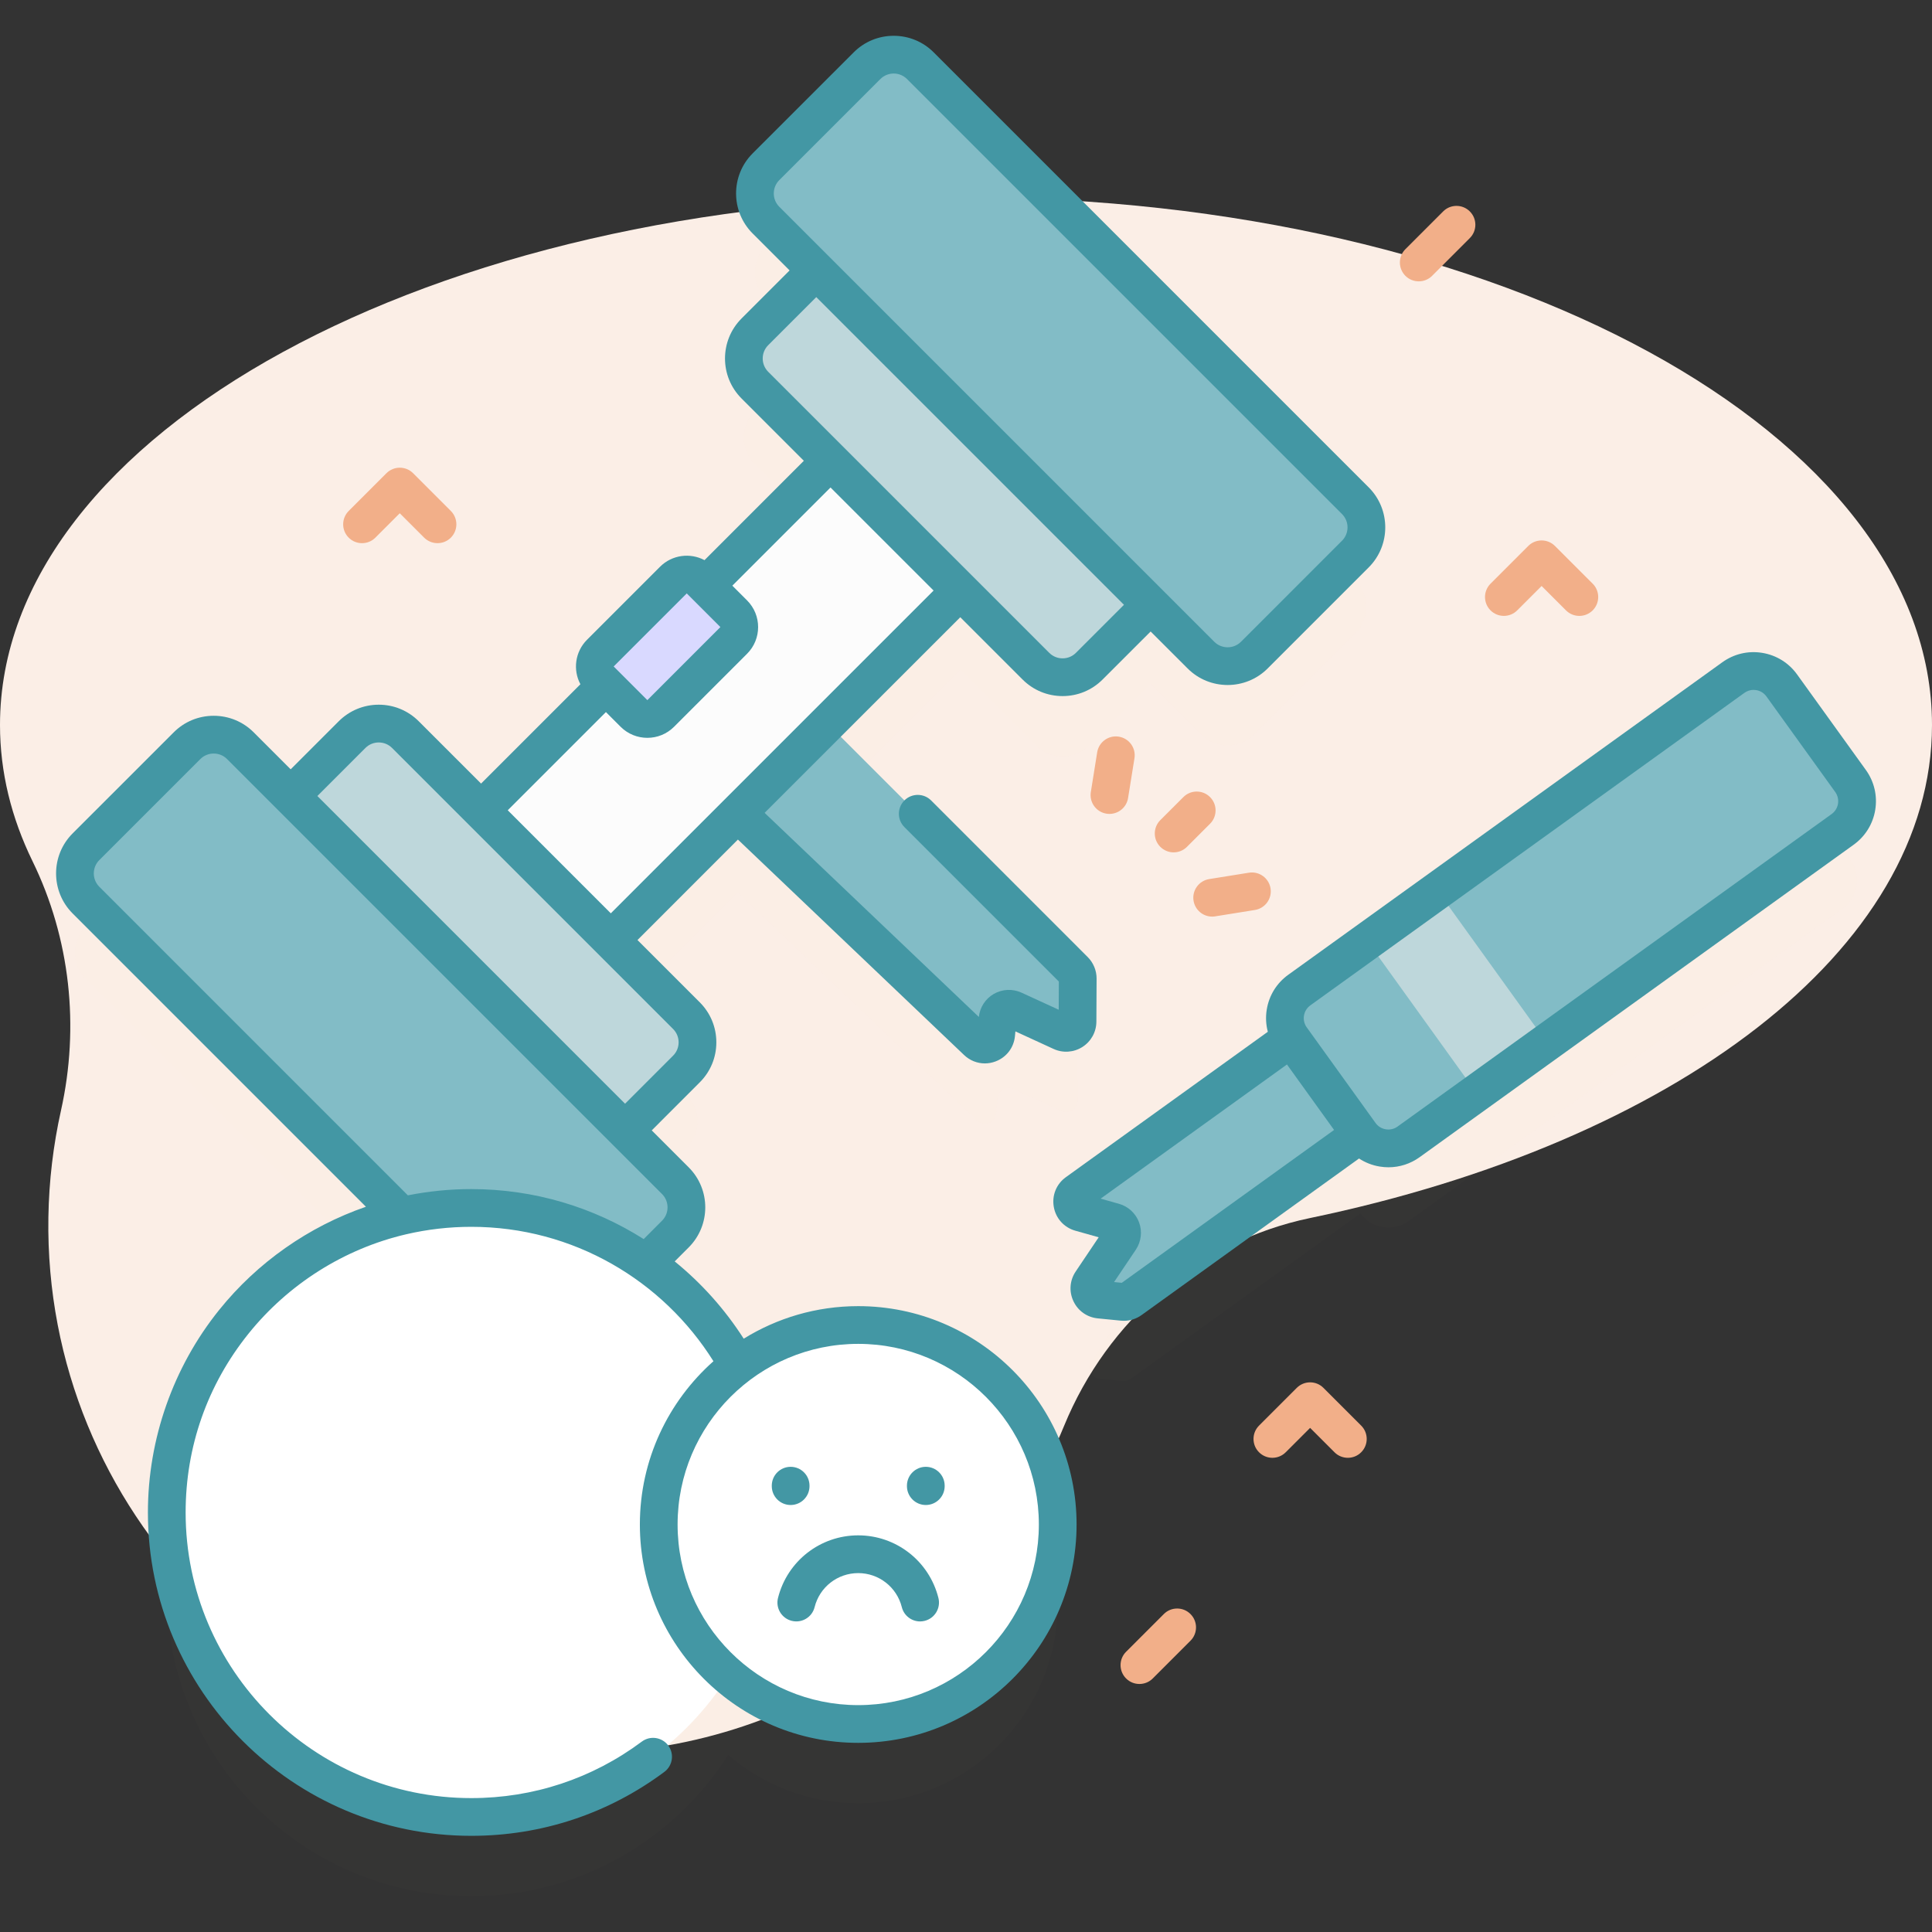 <svg width="72" height="72" viewBox="0 0 72 72" fill="none" xmlns="http://www.w3.org/2000/svg">
<rect x="0" y="0" width="72" height="72" fill="#333333" stroke="none"/>
<path d="M72 27.019C72 16.162 55.882 7.36 36 7.36C16.118 7.36 0 16.162 0 27.019C0 28.774 0.422 30.475 1.212 32.094C2.619 34.976 2.97 38.257 2.272 41.388C1.986 42.671 1.825 44.002 1.803 45.366C1.63 56.309 10.517 65.344 21.46 65.344C29.679 65.344 36.718 60.3 39.655 53.139C41.268 49.207 44.656 46.26 48.817 45.394C62.371 42.574 72 35.411 72 27.019Z" fill="#FBEEE6"/>
<g opacity="0.1">
<path opacity="0.1" d="M40.156 41.023L40.163 39.419C40.164 39.306 40.12 39.198 40.04 39.118L32.226 31.305L30.834 29.913L35.786 24.961L38.605 27.779C39.153 28.329 40.044 28.329 40.593 27.779L42.88 25.492L44.755 27.367C45.304 27.916 46.194 27.916 46.744 27.367L50.509 23.602C51.059 23.052 51.059 22.162 50.509 21.613L34.299 5.402C33.749 4.853 32.859 4.853 32.31 5.402L28.544 9.168C27.995 9.717 27.995 10.607 28.544 11.156L30.419 13.031L28.132 15.318C27.582 15.868 27.582 16.758 28.132 17.307L30.95 20.125L17.926 33.15L15.108 30.331C14.559 29.782 13.669 29.782 13.119 30.331L10.832 32.618L8.957 30.743C8.408 30.194 7.518 30.194 6.969 30.743L3.203 34.509C2.654 35.058 2.654 35.948 3.203 36.498L14.975 48.27C9.955 49.441 6.214 53.941 6.214 59.318C6.214 65.585 11.295 70.666 17.562 70.666C21.589 70.666 25.124 68.566 27.138 65.403C28.439 66.523 30.131 67.201 31.983 67.201C36.088 67.201 39.417 63.873 39.417 59.767C39.417 55.661 36.088 52.332 31.983 52.332C30.298 52.332 28.745 52.893 27.499 53.837C26.662 52.323 25.488 51.022 24.08 50.031L25.168 48.943C25.718 48.394 25.718 47.503 25.168 46.954L23.293 45.079L25.58 42.792C26.13 42.242 26.13 41.352 25.58 40.804L22.761 37.985L27.488 33.258L28.914 34.616L36.413 41.762C36.668 42.006 37.092 41.847 37.124 41.496L37.177 40.928C37.204 40.639 37.509 40.463 37.773 40.584L39.558 41.405C39.837 41.533 40.155 41.33 40.156 41.023Z" fill="#F2AF89"/>
<path opacity="0.1" d="M68.964 32.058L66.4 28.497C65.984 27.918 65.177 27.787 64.598 28.204L48.421 39.85C47.846 40.264 47.713 41.064 48.121 41.642L40.133 47.393C39.846 47.6 39.925 48.046 40.265 48.142L41.509 48.492C41.786 48.57 41.905 48.895 41.745 49.133L40.671 50.73C40.493 50.995 40.662 51.354 40.98 51.386L41.842 51.47C41.944 51.48 42.046 51.453 42.13 51.393L50.699 45.223C51.118 45.793 51.919 45.921 52.494 45.507L68.671 33.861C69.249 33.444 69.381 32.637 68.964 32.058Z" fill="#F2AF89"/>
</g>
<path d="M40.165 36.466L40.157 38.071C40.156 38.377 39.838 38.58 39.559 38.452L37.775 37.631C37.51 37.51 37.205 37.686 37.178 37.976L37.126 38.543C37.093 38.894 36.67 39.053 36.414 38.809L28.915 31.663L24.424 27.384L27.841 23.967L32.227 28.352L40.041 36.166C40.121 36.245 40.165 36.353 40.165 36.466Z" fill="#82BCC6"/>
<path d="M36.839 20.957L21.714 36.081L16.879 31.247L32.003 16.121L36.839 20.957Z" fill="#FCFCFC"/>
<path d="M25.58 39.839L22.498 42.922L10.037 30.461L13.12 27.378C13.669 26.828 14.56 26.828 15.108 27.378L25.58 37.851C26.13 38.399 26.13 39.289 25.58 39.839Z" fill="#BED7DB"/>
<path d="M25.168 45.99L21.403 49.755C20.853 50.305 19.963 50.305 19.414 49.755L3.203 33.544C2.654 32.995 2.654 32.105 3.203 31.556L6.969 27.79C7.518 27.241 8.408 27.241 8.957 27.79L25.168 44.001C25.718 44.55 25.718 45.44 25.168 45.99Z" fill="#82BCC6"/>
<path d="M43.676 21.743L40.594 24.826C40.045 25.376 39.154 25.376 38.605 24.826L28.133 14.354C27.583 13.805 27.583 12.915 28.133 12.365L31.216 9.283L43.676 21.743Z" fill="#BED7DB"/>
<path d="M28.547 6.215L32.312 2.449C32.862 1.9 33.752 1.9 34.301 2.449L50.512 18.66C51.061 19.209 51.061 20.099 50.512 20.648L46.746 24.414C46.197 24.963 45.307 24.963 44.758 24.414L28.547 8.203C27.997 7.654 27.997 6.764 28.547 6.215Z" fill="#82BCC6"/>
<path d="M41.842 48.517L40.98 48.432C40.662 48.401 40.493 48.042 40.671 47.777L41.745 46.18C41.906 45.942 41.786 45.617 41.509 45.539L40.265 45.189C39.925 45.093 39.846 44.647 40.133 44.44L49.931 37.386L52.509 40.967L42.13 48.44C42.046 48.499 41.944 48.527 41.842 48.517Z" fill="#82BCC6"/>
<path d="M66.401 25.544L68.965 29.105C69.381 29.684 69.25 30.491 68.671 30.907L52.494 42.553C51.916 42.97 51.109 42.839 50.692 42.26L48.128 38.699C47.712 38.12 47.843 37.313 48.422 36.897L64.598 25.25C65.177 24.834 65.984 24.965 66.401 25.544Z" fill="#82BCC6"/>
<path d="M55.029 40.737L50.959 35.077L53.575 33.195L57.646 38.855L55.029 40.737Z" fill="#BED7DB"/>
<path d="M27.345 22.872L26.091 21.618C25.816 21.343 25.371 21.343 25.096 21.618L22.374 24.34C22.099 24.615 22.099 25.06 22.374 25.335L23.628 26.589C23.903 26.864 24.348 26.864 24.623 26.589L27.345 23.867C27.62 23.592 27.62 23.147 27.345 22.872Z" fill="#D9D9FF"/>
<path d="M17.563 67.713C23.83 67.713 28.911 62.632 28.911 56.365C28.911 50.098 23.83 45.017 17.563 45.017C11.296 45.017 6.215 50.098 6.215 56.365C6.215 62.632 11.296 67.713 17.563 67.713Z" fill="white"/>
<path d="M17.562 64.738C22.186 64.738 25.935 60.989 25.935 56.365C25.935 51.741 22.186 47.992 17.562 47.992C12.938 47.992 9.189 51.741 9.189 56.365C9.189 60.989 12.938 64.738 17.562 64.738Z" fill="white"/>
<path d="M31.983 64.248C36.089 64.248 39.418 60.919 39.418 56.814C39.418 52.708 36.089 49.379 31.983 49.379C27.877 49.379 24.549 52.708 24.549 56.814C24.549 60.919 27.877 64.248 31.983 64.248Z" fill="white"/>
<path d="M45.095 29.705C44.821 29.43 44.375 29.43 44.101 29.705L43.241 30.564C42.967 30.839 42.967 31.284 43.241 31.559C43.378 31.696 43.558 31.765 43.738 31.765C43.918 31.765 44.098 31.696 44.235 31.559L45.095 30.699C45.37 30.424 45.37 29.979 45.095 29.705Z" fill="#F2AF89"/>
<path d="M40.889 28.036L40.652 29.517C40.59 29.901 40.851 30.262 41.234 30.323C41.272 30.329 41.31 30.332 41.347 30.332C41.686 30.332 41.985 30.086 42.04 29.74L42.278 28.259C42.34 27.875 42.079 27.515 41.695 27.453C41.311 27.391 40.951 27.653 40.889 28.036Z" fill="#F2AF89"/>
<path d="M45.173 34.159C45.21 34.159 45.248 34.156 45.285 34.15L46.767 33.912C47.15 33.85 47.411 33.489 47.349 33.106C47.288 32.723 46.926 32.462 46.544 32.523L45.062 32.761C44.679 32.823 44.418 33.184 44.48 33.567C44.535 33.913 44.834 34.159 45.173 34.159Z" fill="#F2AF89"/>
<path d="M69.535 28.694L66.971 25.133C66.66 24.701 66.199 24.416 65.673 24.33C65.147 24.244 64.62 24.369 64.187 24.68L48.011 36.326C47.578 36.637 47.293 37.098 47.208 37.624C47.162 37.904 47.178 38.185 47.248 38.451L39.722 43.87C39.368 44.124 39.196 44.549 39.272 44.978C39.347 45.407 39.655 45.747 40.075 45.865L40.945 46.11L40.088 47.385C39.865 47.716 39.833 48.13 40.004 48.492C40.174 48.854 40.514 49.093 40.911 49.132L41.773 49.217C41.81 49.221 41.847 49.222 41.883 49.222C42.118 49.222 42.348 49.149 42.541 49.01L50.647 43.174C50.878 43.325 51.139 43.429 51.419 43.474C51.528 43.492 51.636 43.501 51.744 43.501C52.159 43.501 52.562 43.372 52.905 43.125L69.082 31.479C69.514 31.167 69.799 30.706 69.885 30.18C69.97 29.654 69.846 29.127 69.535 28.694ZM41.805 47.807L41.518 47.779L42.329 46.573C42.529 46.274 42.575 45.894 42.451 45.557C42.327 45.219 42.046 44.959 41.7 44.862L41.017 44.67L47.961 39.67L49.717 42.11L41.805 47.807ZM68.497 29.954C68.471 30.109 68.387 30.245 68.26 30.337L52.083 41.983C51.956 42.075 51.801 42.112 51.645 42.086C51.49 42.061 51.354 41.977 51.262 41.849L48.699 38.288C48.607 38.16 48.57 38.005 48.595 37.85C48.621 37.695 48.705 37.559 48.832 37.467L65.009 25.821C65.11 25.748 65.229 25.71 65.351 25.71C65.383 25.71 65.415 25.713 65.447 25.718C65.602 25.743 65.738 25.827 65.83 25.955L68.394 29.516C68.485 29.643 68.522 29.799 68.497 29.954Z" fill="#4397A4"/>
<path d="M31.983 48.676C30.419 48.676 28.957 49.121 27.716 49.889C27.017 48.797 26.147 47.824 25.144 47.009L25.666 46.487C26.489 45.664 26.489 44.326 25.666 43.504L24.289 42.126L26.078 40.336C26.477 39.938 26.696 39.408 26.696 38.845C26.696 38.281 26.477 37.752 26.078 37.353L23.757 35.032L27.5 31.288L35.929 39.318C36.143 39.522 36.419 39.63 36.702 39.63C36.835 39.63 36.969 39.606 37.099 39.557C37.507 39.405 37.785 39.041 37.825 38.608L37.841 38.437L39.264 39.091C39.614 39.251 40.015 39.223 40.339 39.017C40.663 38.81 40.857 38.458 40.859 38.074L40.867 36.469C40.868 36.171 40.748 35.879 40.537 35.668L34.699 29.829C34.425 29.555 33.979 29.555 33.705 29.829C33.43 30.104 33.43 30.549 33.705 30.824L39.46 36.579L39.455 37.63L38.068 36.993C37.737 36.841 37.351 36.859 37.035 37.041C36.723 37.221 36.516 37.541 36.479 37.899L28.495 30.293L35.787 23.002L38.108 25.323C38.507 25.722 39.036 25.941 39.6 25.941C40.163 25.941 40.693 25.722 41.091 25.323L42.881 23.534L44.259 24.911C44.67 25.323 45.21 25.528 45.75 25.528C46.29 25.528 46.831 25.323 47.242 24.911L51.008 21.145C51.83 20.323 51.83 18.985 51.008 18.163L34.797 1.952C34.398 1.553 33.868 1.334 33.305 1.334C32.742 1.334 32.212 1.553 31.814 1.952L28.048 5.717C27.226 6.54 27.226 7.878 28.048 8.7L29.426 10.078L27.636 11.868C26.813 12.691 26.813 14.029 27.636 14.851L29.957 17.172L26.255 20.875C25.723 20.591 25.046 20.673 24.598 21.121L21.876 23.843C21.428 24.291 21.346 24.968 21.63 25.5L17.928 29.202L15.606 26.88C15.208 26.482 14.678 26.262 14.115 26.262C13.551 26.262 13.022 26.482 12.623 26.88L10.833 28.67L9.456 27.293C9.057 26.894 8.527 26.675 7.964 26.675C7.401 26.675 6.871 26.894 6.473 27.293L2.707 31.058C1.884 31.881 1.884 33.219 2.707 34.042L13.637 44.972C11.503 45.71 9.59 47.047 8.164 48.822C6.453 50.951 5.512 53.63 5.512 56.365C5.512 63.01 10.918 68.416 17.563 68.416C20.179 68.416 22.668 67.592 24.76 66.032C25.071 65.8 25.135 65.359 24.903 65.048C24.671 64.737 24.23 64.672 23.919 64.904C22.072 66.282 19.874 67.01 17.563 67.01C11.693 67.01 6.918 62.235 6.918 56.365C6.918 53.914 7.728 51.61 9.26 49.703C10.748 47.851 12.834 46.535 15.133 45.999C15.133 45.999 15.134 45.999 15.133 45.999C15.925 45.814 16.742 45.72 17.563 45.72C21.364 45.72 24.705 47.723 26.588 50.729C24.908 52.221 23.846 54.395 23.846 56.813C23.846 61.301 27.497 64.951 31.983 64.951C36.471 64.951 40.121 61.301 40.121 56.813C40.121 52.327 36.471 48.676 31.983 48.676ZM29.042 6.712L32.808 2.946C32.945 2.809 33.125 2.74 33.305 2.74C33.485 2.74 33.665 2.809 33.802 2.946L50.013 19.157C50.287 19.431 50.287 19.877 50.013 20.151L46.248 23.917C45.973 24.191 45.527 24.191 45.253 23.917L29.042 7.706C28.768 7.432 28.768 6.986 29.042 6.712ZM28.424 13.359C28.424 13.172 28.497 12.995 28.63 12.862L30.42 11.072L41.887 22.539L40.097 24.329C39.964 24.462 39.788 24.535 39.6 24.535C39.412 24.535 39.235 24.462 39.102 24.329L28.63 13.857C28.497 13.724 28.424 13.547 28.424 13.359ZM25.593 22.115L26.847 23.369L24.125 26.092L22.87 24.837L25.593 22.115ZM22.581 26.537L23.13 27.086C23.404 27.36 23.765 27.497 24.125 27.497C24.485 27.497 24.845 27.36 25.119 27.086L27.841 24.364C28.39 23.816 28.39 22.924 27.841 22.375L27.292 21.826L30.951 18.167L34.792 22.008L22.763 34.037L18.922 30.196L22.581 26.537ZM13.617 27.875C13.75 27.742 13.927 27.669 14.115 27.669C14.302 27.669 14.479 27.742 14.612 27.875L25.084 38.347C25.217 38.48 25.29 38.657 25.29 38.845C25.29 39.032 25.217 39.209 25.084 39.342L23.294 41.132L11.828 29.665L13.617 27.875ZM15.2 44.547L3.701 33.047C3.427 32.773 3.427 32.327 3.701 32.053L7.467 28.287C7.604 28.15 7.784 28.082 7.964 28.082C8.144 28.082 8.324 28.15 8.461 28.287L24.672 44.498C24.946 44.772 24.946 45.218 24.672 45.492L23.988 46.177C22.128 44.998 19.924 44.314 17.563 44.314C16.767 44.314 15.975 44.393 15.2 44.547ZM31.983 63.545C28.272 63.545 25.252 60.525 25.252 56.814C25.252 53.102 28.272 50.082 31.983 50.082C35.695 50.082 38.715 53.102 38.715 56.814C38.715 60.525 35.695 63.545 31.983 63.545Z" fill="#4397A4"/>
<path d="M31.983 57.218C30.568 57.218 29.338 58.178 28.994 59.551C28.899 59.928 29.128 60.31 29.505 60.404C29.882 60.499 30.264 60.27 30.358 59.894C30.545 59.146 31.213 58.625 31.983 58.625C32.752 58.625 33.42 59.146 33.608 59.894C33.688 60.213 33.974 60.426 34.289 60.426C34.346 60.426 34.404 60.419 34.461 60.404C34.838 60.31 35.066 59.928 34.972 59.551C34.627 58.178 33.398 57.218 31.983 57.218Z" fill="#4397A4"/>
<path d="M34.502 54.664C34.114 54.664 33.799 54.979 33.799 55.367V55.384C33.799 55.772 34.114 56.087 34.502 56.087C34.89 56.087 35.205 55.772 35.205 55.384V55.367C35.205 54.979 34.89 54.664 34.502 54.664Z" fill="#4397A4"/>
<path d="M30.168 55.384V55.367C30.168 54.979 29.853 54.664 29.465 54.664C29.076 54.664 28.762 54.979 28.762 55.367V55.384C28.762 55.772 29.076 56.087 29.465 56.087C29.853 56.087 30.168 55.772 30.168 55.384Z" fill="#4397A4"/>
<path d="M42.463 62.757C42.283 62.757 42.103 62.689 41.966 62.551C41.691 62.277 41.691 61.831 41.966 61.557L43.372 60.151C43.646 59.876 44.092 59.876 44.366 60.151C44.641 60.425 44.641 60.871 44.366 61.145L42.96 62.551C42.823 62.689 42.643 62.757 42.463 62.757Z" fill="#F2AF89"/>
<path d="M52.873 10.485C52.693 10.485 52.513 10.417 52.376 10.28C52.101 10.005 52.101 9.56 52.376 9.285L53.782 7.879C54.056 7.604 54.502 7.604 54.776 7.879C55.051 8.153 55.051 8.599 54.776 8.873L53.37 10.28C53.233 10.417 53.053 10.485 52.873 10.485Z" fill="#F2AF89"/>
<path d="M50.23 54.328C50.051 54.328 49.87 54.26 49.733 54.122L48.824 53.213L47.915 54.122C47.641 54.397 47.195 54.397 46.921 54.122C46.646 53.848 46.646 53.403 46.921 53.128L48.327 51.722C48.601 51.447 49.047 51.447 49.321 51.722L50.727 53.128C51.002 53.403 51.002 53.848 50.727 54.122C50.59 54.26 50.41 54.328 50.23 54.328Z" fill="#F2AF89"/>
<path d="M16.305 20.242C16.125 20.242 15.945 20.174 15.807 20.037L14.898 19.128L13.989 20.037C13.715 20.311 13.269 20.311 12.995 20.037C12.72 19.762 12.72 19.317 12.995 19.042L14.401 17.636C14.676 17.361 15.121 17.361 15.396 17.636L16.802 19.042C17.076 19.317 17.076 19.762 16.802 20.037C16.665 20.174 16.485 20.242 16.305 20.242Z" fill="#F2AF89"/>
<path d="M58.857 22.953C58.678 22.953 58.497 22.884 58.36 22.747L57.451 21.838L56.542 22.747C56.268 23.021 55.822 23.021 55.548 22.747C55.273 22.472 55.273 22.027 55.548 21.752L56.954 20.346C57.228 20.072 57.674 20.072 57.948 20.346L59.355 21.752C59.629 22.027 59.629 22.472 59.355 22.747C59.217 22.884 59.037 22.953 58.857 22.953Z" fill="#F2AF89"/>
</svg>
